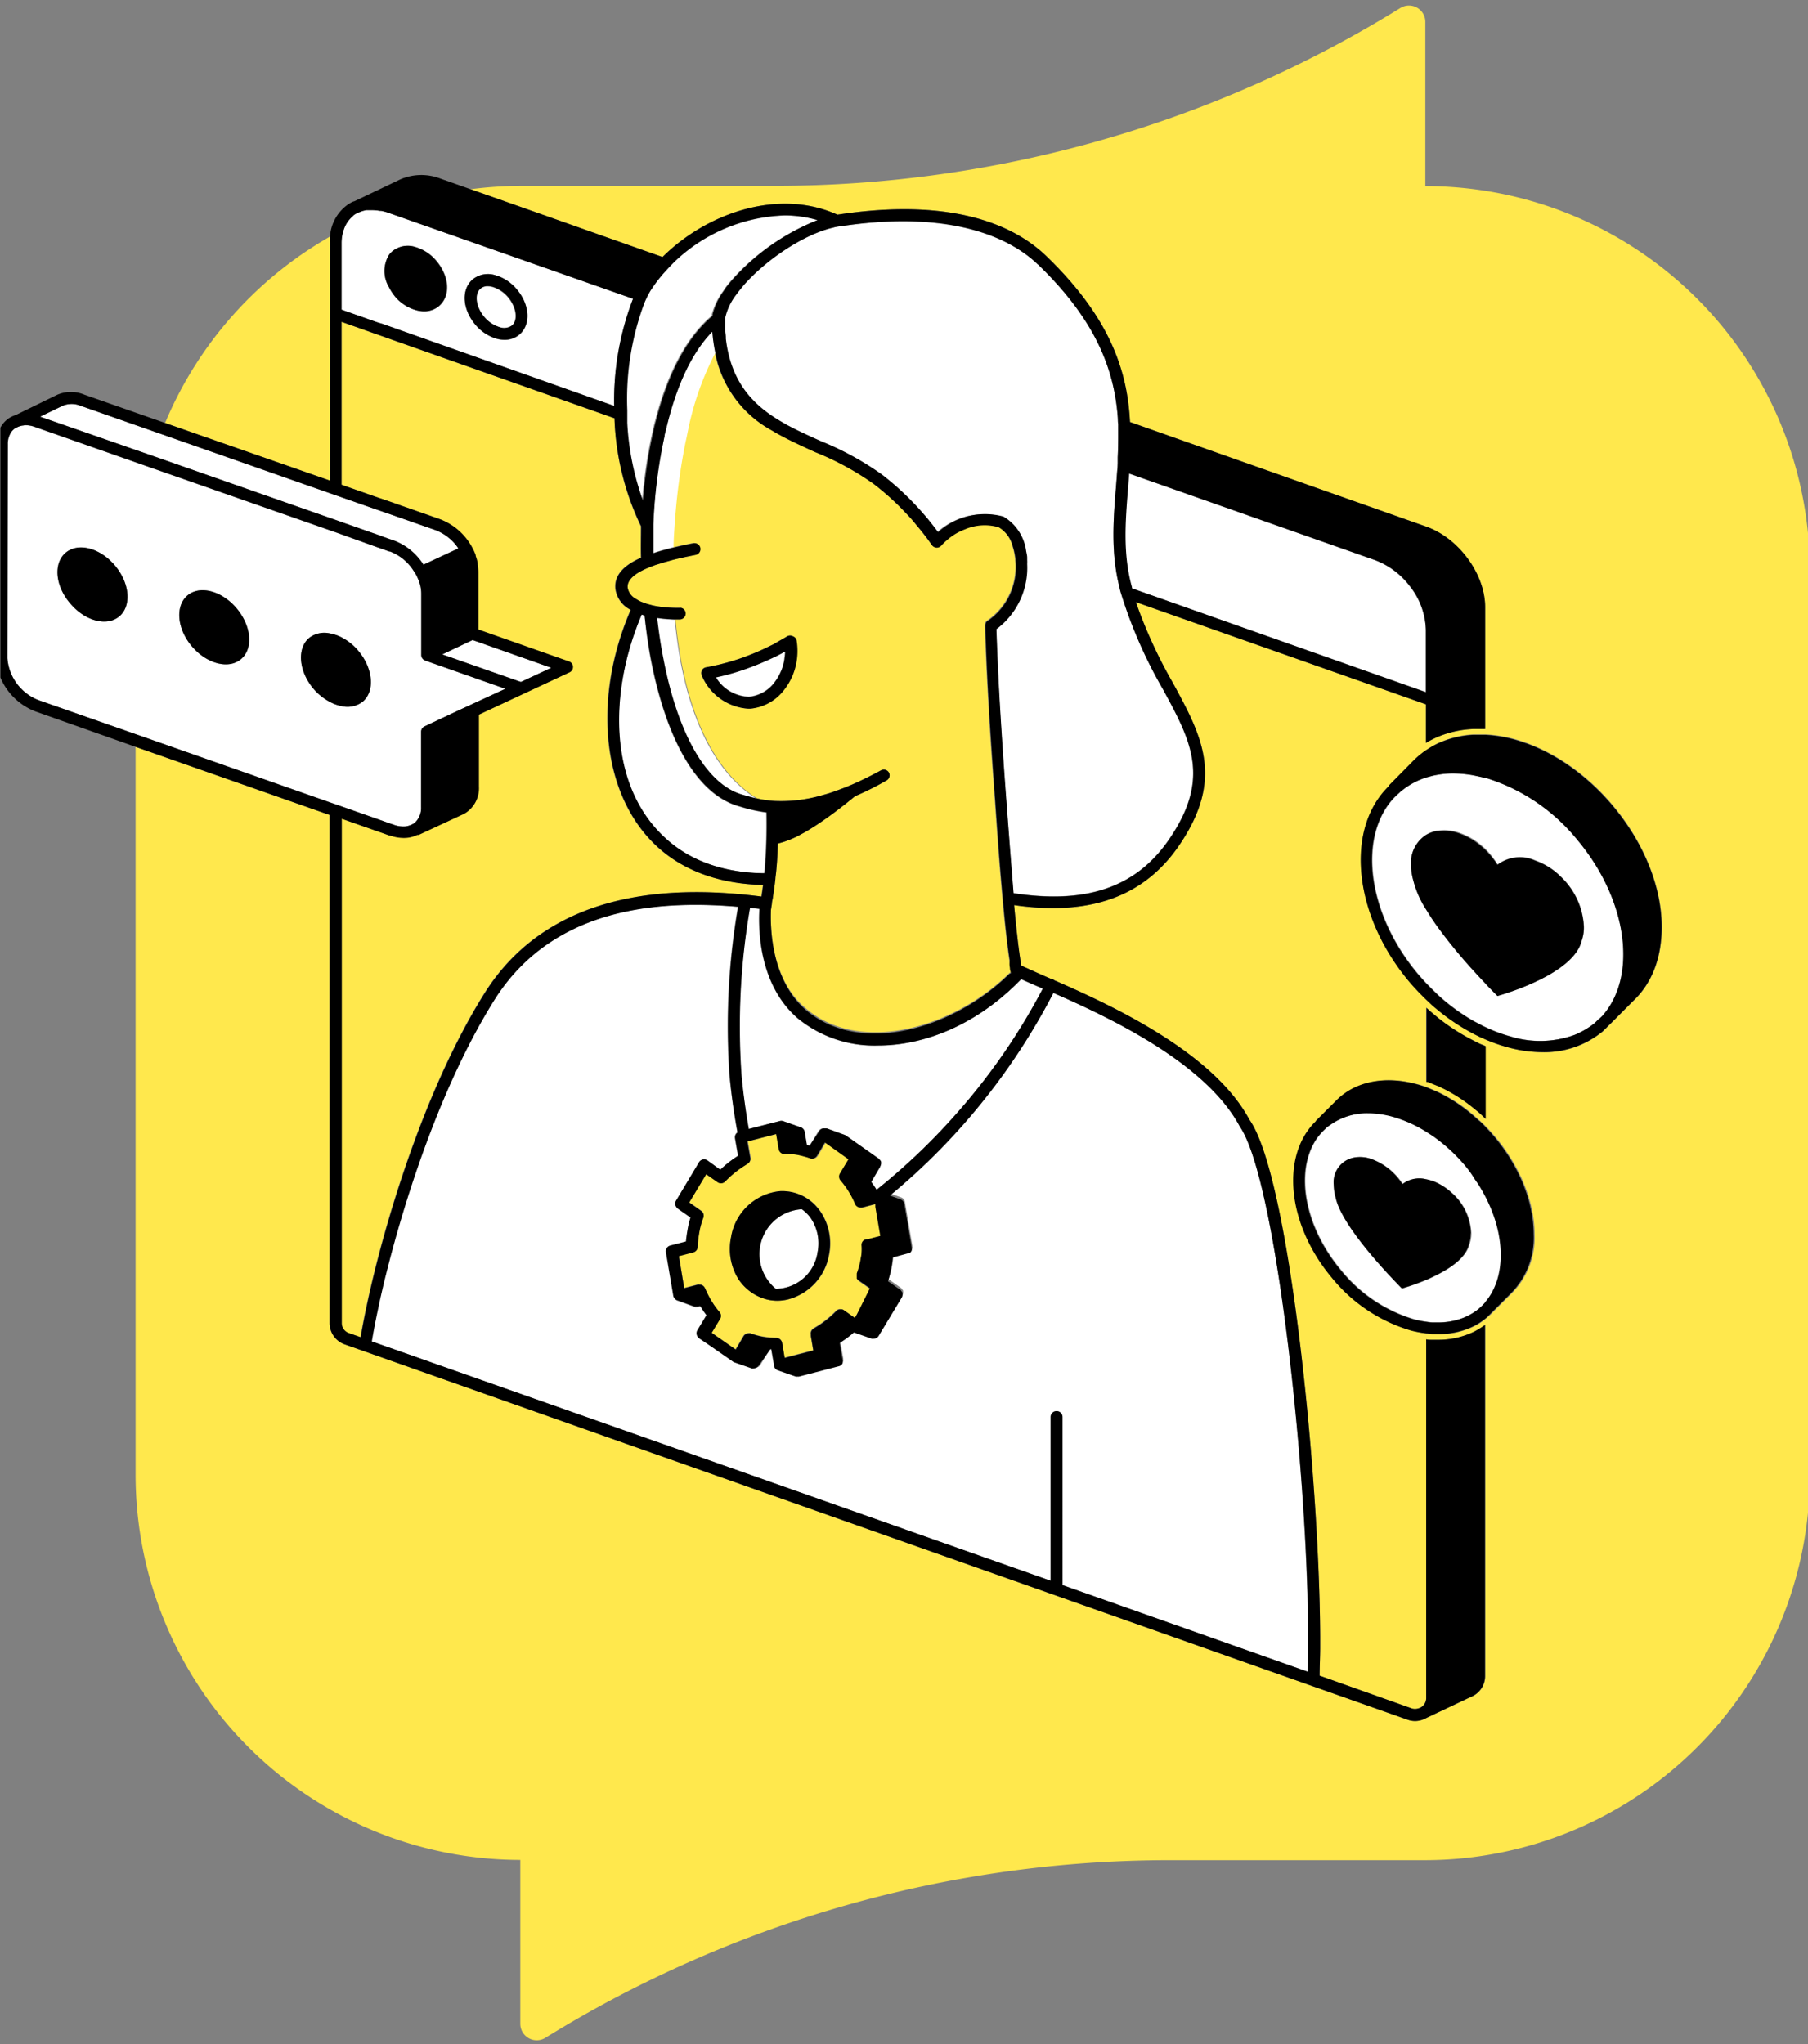 <svg id="Слой_1" data-name="Слой 1" xmlns="http://www.w3.org/2000/svg" viewBox="0 0 230 260"><rect x="0" y="0" width="230" height="260" fill="#808080" stroke="none"/><defs><style>.cls-1{fill:#ffe84d;}.cls-2{fill:#fff;}</style></defs><path class="cls-1" d="M41.93,61.13,21,53.8A49.11,49.11,0,0,1,42,30.08a7.4,7.4,0,0,0,0,.83V61.13ZM230,67.8V192.42a49,49,0,0,1-48.71,44.19h-32.4a151.2,151.2,0,0,0-79.55,22.62,2.09,2.09,0,0,1-3.15-1.8V236.58a49,49,0,0,1-48.94-49V95l24.68,8.66v64.64A2.87,2.87,0,0,0,43.84,171l135.27,47.76a3,3,0,0,0,.94.15,2.89,2.89,0,0,0,1.5-.43l5.92-2.8a2.83,2.83,0,0,0,1.48-2.52V168.53c-.24.17-.49.34-.75.49s-.49.28-.75.4a10.47,10.47,0,0,1-4.52,1h0c-.24,0-.5,0-.75,0s-.5,0-.75-.06V216a1.35,1.35,0,0,1-.36.92,1.12,1.12,0,0,1-.2.18,1.31,1.31,0,0,1-.47.21,1.33,1.33,0,0,1-.79,0l-.48-.17-11.26-4c0-1,.06-2.19.07-3.42v-1.59c-.09-20.06-3.89-58.54-9-65.71-4.61-8.6-17.59-14.58-24.82-17.73,0,0-.06-.06-.1-.08a.92.92,0,0,0-.27-.08l-.88-.38c-1.22-.53-2.2-1-2.94-1.31-.3-1.63-.61-4.36-.92-7.71a34.52,34.52,0,0,0,4.93.38c7.24,0,12.58-2.72,16.23-8.23,5.57-8.37,2.7-13.66-.93-20.36a61.07,61.07,0,0,1-4.74-10.33l36.9,13v4.91q.38-.23.75-.42c.25-.13.5-.24.75-.35a13.11,13.11,0,0,1,4.53-1l.75,0h.09c.22,0,.44,0,.66,0V77.23c0-4.21-3.36-8.82-7.56-10.27L143.75,53.68c-.32-6.42-2.48-13.25-10.68-21.14-3.81-3.66-11.5-7.53-26.54-5.23-7.5-3.4-16.64-.2-22.25,5.38L59.86,24.07a51,51,0,0,1,6.33-.43H98.62A151.28,151.28,0,0,0,178.17,1a2.08,2.08,0,0,1,3.15,1.79V23.67A48.93,48.93,0,0,1,230,67.8ZM181.42,95.44a11.35,11.35,0,0,0-1.52,1.25l-3.2,3.24,0,.07c-5.58,5.43-4.54,16.34,2.56,24.84.7.83,1.45,1.6,2.21,2.34l.75.71c.25.22.5.42.75.63a26.2,26.2,0,0,0,4.53,3l.75.38.75.33a20.85,20.85,0,0,0,2.86,1,16.87,16.87,0,0,0,4.39.61,11.66,11.66,0,0,0,7.63-2.62c.17-.15.32-.32.49-.47h0l.16-.17c.16-.16.32-.3.47-.46l2.82-2.83c2.35-2.22,3.59-5.45,3.59-9.37,0-9.5-7.73-20-17.23-23.43a17.57,17.57,0,0,0-5.2-1.08h-.75l-.75,0a12.47,12.47,0,0,0-4.53,1.11q-.37.18-.75.39C181.92,95.12,181.67,95.28,181.42,95.44Zm0,42.14.16,0c.2.07.39.16.59.24l.75.3a20.25,20.25,0,0,1,4.53,2.83c.25.2.5.4.75.62s.5.47.75.71v-9.25l-.75-.31-.75-.38a26.5,26.5,0,0,1-4.53-2.9l-.75-.63q-.37-.31-.75-.66ZM189,167.74l.15-.12a8.44,8.44,0,0,0,1-.94l2.13-2.13a10,10,0,0,0,2.94-7.54c0-4.8-2.46-9.91-6.17-13.71-.24-.25-.5-.49-.75-.72l-.75-.67a20.69,20.69,0,0,0-4.53-3l-.75-.32-.75-.31h0c-4.49-1.59-8.77-1-11.45,1.74l-2.56,2.56s0,.08-.08.12c-4.39,4.38-3.54,13.05,2.09,19.79a20.38,20.38,0,0,0,10.05,6.74,14.36,14.36,0,0,0,2,.38c.25,0,.5.06.75.08l.75,0h0a9.87,9.87,0,0,0,4.5-1,6.93,6.93,0,0,0,.75-.43A7.81,7.81,0,0,0,189,167.74ZM44.33,169.56l1.51.53c.47-2.74,1.19-6.1,2.14-9.8.24-.91.49-1.85.75-2.8s.49-1.74.75-2.62c2.8-9.47,6.89-20.17,12.08-28.46,8.54-13.66,24.7-13.73,35.27-12.37.08-.53.15-1,.21-1.48-3.82-.07-8.91-1-13-4.45-7.5-6.4-8.82-19-3.84-30.54a3.49,3.49,0,0,1-1.95-2.73c-.14-1.76,1.19-3,3.26-3.9,0-1.34,0-2.67,0-4A34.2,34.2,0,0,1,78.17,53.2L49.48,43.08l-.75-.27L48,42.55l-4.55-1.61V61.66L48,63.26l.75.26.75.26L55.86,66A7.73,7.73,0,0,1,60,69.71h0a6,6,0,0,1,.42.94l0,.09a5.81,5.81,0,0,1,.25.88c0,.06,0,.12,0,.18a6.61,6.61,0,0,1,.09,1v7.29l11.49,4.06a.75.75,0,0,1,.07,1.39L60.89,90.9V100a3.76,3.76,0,0,1-2,3.53l-.13.05-5.53,2.57a.53.53,0,0,1-.18,0,3.85,3.85,0,0,1-1.73.39,5.2,5.2,0,0,1-1.74-.31l-.09,0-.75-.27-.75-.26-4.55-1.6v64.12A1.34,1.34,0,0,0,44.33,169.56ZM89,69.67a.75.75,0,0,0-.88-.59c-.87.17-1.72.35-2.54.55,0-.93.07-1.85.13-2.77l.06-.91.09-1a78.59,78.59,0,0,1,1.23-8.63c.05-.24.11-.49.16-.74l.15-.74a37.45,37.45,0,0,1,3.53-10,14.26,14.26,0,0,0,7.16,9.83l.68.4.7.38c1.36.72,2.77,1.36,4.17,2a36,36,0,0,1,7.45,4.05,34.32,34.32,0,0,1,3.23,2.82c.41.41.8.82,1.17,1.21s.7.78,1,1.16a32,32,0,0,1,2,2.58.73.73,0,0,0,.57.32.75.75,0,0,0,.61-.25,8.39,8.39,0,0,1,1.23-1.11,7.56,7.56,0,0,1,.79-.51,8.38,8.38,0,0,1,1-.46,6.38,6.38,0,0,1,4.29-.26,3.9,3.9,0,0,1,1.79,2.41,8.25,8.25,0,0,1,.36,1.72.69.69,0,0,0,0,.13,8.28,8.28,0,0,1-3.6,7.69l0,0a.66.66,0,0,0-.18.19.59.59,0,0,0,0,.08.6.6,0,0,0-.07.3s0,0,0,0,0,.12,0,.18c.12,3.86.32,7.85.56,11.86.21,3.46.46,6.91.71,10.32.55,8.14,1.21,16.18,1.84,20.26,0,.31.1.58.14.84s.07.4.11.57-.14.12-.2.19c-7.16,7.05-19.09,10.5-26,4.45C98,124.45,98,117.7,98.07,115.81v-.06q.06-.39.12-.75c0-.27.08-.52.12-.76.09-.61.17-1.17.24-1.69l.09-.75c0-.25.06-.51.08-.75.13-1.27.2-2.41.23-3.75a12,12,0,0,0,3.08-1.25c.37-.19.77-.43,1.2-.7s.81-.51,1.25-.82c1.2-.81,2.62-1.88,4.3-3.26,1.24-.53,2.56-1.17,4-2a.74.74,0,0,0,.3-1v0a.75.75,0,0,0-1-.29c-1.19.65-2.31,1.2-3.36,1.67-.76.34-1.48.62-2.17.87-.34.12-.69.25-1,.35s-.67.2-1,.29a18.56,18.56,0,0,1-6,.72h0a14.17,14.17,0,0,1-2.21-.31c-6.43-4-9.5-13-10.41-22.78h.51a.76.76,0,0,0,.75-.75.74.74,0,0,0-.58-.72,1,1,0,0,0-.17,0c-.23,0-.42,0-.64,0a16.16,16.16,0,0,1-2.4-.23,7.29,7.29,0,0,1-.77-.18l-.37-.1-.41-.15-.33-.12a5.24,5.24,0,0,1-.63-.35,2,2,0,0,1-1.08-1.45c-.07-.84.66-1.55,1.79-2.14.24-.12.49-.24.75-.35s.49-.2.75-.29l.17-.07,1.2-.37,1.16-.32c.85-.21,1.72-.4,2.54-.56l.33-.07A.75.75,0,0,0,89,69.67ZM99.66,87.75a7.27,7.27,0,0,0,.59-.86c.14-.23.27-.48.39-.73a8.19,8.19,0,0,0,.63-4.67.7.7,0,0,0-.42-.56.75.75,0,0,0-.71,0c-.54.33-1.12.64-1.72,1l-.68.33-.69.33a32.76,32.76,0,0,1-3,1.2,30.3,30.3,0,0,1-4.24,1.09.75.75,0,0,0-.54.39.79.79,0,0,0,0,.67,6.9,6.9,0,0,0,5.89,4.2h.27A6.08,6.08,0,0,0,99.66,87.75Zm9.39,74.55v.06a.28.28,0,0,0,0,.09h0a.38.38,0,0,0,0,.1l0,.07,0,.08h0l0,.07.07.07.08.08,0,0h0l1.52,1.07h0L109,167.2l-.26.43h0l-1.42-1a.71.71,0,0,0-.18-.08.61.61,0,0,0-.18-.05h-.18a.74.74,0,0,0-.44.22,12.85,12.85,0,0,1-1.35,1.2l-.08.06a12.36,12.36,0,0,1-1.3.88.57.57,0,0,1-.13.08.75.75,0,0,0-.36.78l0,.18.31,1.84v0h0l-3.64.94h0l-.33-1.92a.75.75,0,0,0-.74-.62,10.91,10.91,0,0,1-1.65-.14,9.09,9.09,0,0,1-1.62-.44.75.75,0,0,0-.26,0h0a.76.76,0,0,0-.63.36l-1,1.7,0,0-3.06-2.13,1.07-1.77a.75.75,0,0,0-.08-.89,9.86,9.86,0,0,1-.76-1c-.14-.22-.28-.44-.41-.67s-.25-.46-.37-.7l-.3-.64a.74.74,0,0,0-.56-.45H89a.76.76,0,0,0-.26,0l-1.7.44h0l-.68-4.07,1.83-.48a.75.75,0,0,0,.56-.69,15.36,15.36,0,0,1,.22-1.91,9.77,9.77,0,0,1,.5-1.8.75.75,0,0,0-.27-.88l-1.52-1.07,2.16-3.59,1.43,1a.75.75,0,0,0,1-.1,13.28,13.28,0,0,1,2.47-2l.39-.25a.72.72,0,0,0,.37-.78l-.35-2,.44-.12,3.22-.83.33,1.93a.74.74,0,0,0,.54.59.65.65,0,0,0,.2,0,10.82,10.82,0,0,1,1.64.13c.49.1.89.21,1.27.32l.36.12a.75.75,0,0,0,.9-.32l1-1.69,3,2.14-1.09,1.81a.77.77,0,0,0,.08.88,11,11,0,0,1,1.85,3,.76.76,0,0,0,.68.45h.2l1.16-.31.54-.14,0,.1,0,.25.14.84.49,2.87v0l-1.65.43-.1,0-.08,0a.52.52,0,0,0-.13.06l-.05,0h0a.76.76,0,0,0-.38.68,6,6,0,0,1,0,1c0,.28-.08.54-.12.78,0,0,0,0,0,.06a9.92,9.92,0,0,1-.48,1.74s0,.07,0,.11A.36.36,0,0,0,109.05,162.3Zm-12.13,2.77a4.89,4.89,0,0,0,1,.29h0a5.52,5.52,0,0,0,1,.09,5.83,5.83,0,0,0,1.33-.16,7.13,7.13,0,0,0,5.24-5.7,7.25,7.25,0,0,0-1.09-5.48c-.08-.13-.18-.24-.27-.36a5.82,5.82,0,0,0-4.85-2.24A7,7,0,0,0,93,157.37,7.27,7.27,0,0,0,94,162.8a6.31,6.31,0,0,0,1.89,1.79l.12.07A5.75,5.75,0,0,0,96.92,165.07Z"/><path class="cls-2" d="M143.94,74.7c-1.17-4.23-.84-8.33-.49-12.68.05-.59.1-1.19.14-1.79l31.25,11h0a9.94,9.94,0,0,1,4.44,3.29,9.4,9.4,0,0,1,2.11,5.59v7.91L144,74.84S144,74.75,143.94,74.7ZM48,41l-4.55-1.61V30.91a5.15,5.15,0,0,1,.32-1.8,3.77,3.77,0,0,1,1.1-1.59c.07-.06.12-.13.19-.18a4.85,4.85,0,0,1,.49-.29h0L45.7,27l.37-.14.17-.05h0l.35-.08.25,0,.36,0h.23a7.06,7.06,0,0,1,.89.09l.16,0,.32.07a5.53,5.53,0,0,1,.66.2L80.53,38a36,36,0,0,0-2.4,13.63L49.48,41.49l-.75-.27Zm12.48.31a5.55,5.55,0,0,0,2.73,1.81,3.85,3.85,0,0,0,1,.13,2.83,2.83,0,0,0,1.87-.66h0c1.48-1.24,1.35-3.76-.29-5.72A5.55,5.55,0,0,0,63,35a3.09,3.09,0,0,0-2.86.53C58.69,36.79,58.82,39.31,60.46,41.27Zm-11-8.85a3.94,3.94,0,0,0,0,4.09,6.29,6.29,0,0,0,.75,1.15A5.38,5.38,0,0,0,53,39.46a3.74,3.74,0,0,0,1,.14,2.86,2.86,0,0,0,1.87-.66h0c1.49-1.25,1.36-3.76-.29-5.72a5.47,5.47,0,0,0-2.73-1.81,3.09,3.09,0,0,0-2.85.52A3,3,0,0,0,49.48,32.42Zm14.09,9.21a1.73,1.73,0,0,0,1.52-.23c.81-.68.59-2.33-.48-3.61a4.13,4.13,0,0,0-2-1.32,2.49,2.49,0,0,0-.6-.08,1.34,1.34,0,0,0-.91.31c-.82.68-.6,2.33.47,3.61A4.13,4.13,0,0,0,63.57,41.63ZM41.93,65.89l.75.26.75.27L48,68l.75.26.75.27.59.2a7.62,7.62,0,0,1,3.78,3.08l4.44-2.07a6.12,6.12,0,0,0-2.92-2.33l-5.89-2.06-.75-.26L48,64.85l-4.55-1.6L42.68,63l-.75-.26L20.45,55.19,10.24,51.61A3,3,0,0,0,8,51.6L5.1,53l14.37,5ZM66.26,86.74l3.87-1.8-10-3.53-3.86,1.83ZM48,104.16l-4.55-1.6-.75-.26-.75-.26L17.25,93.38,4.94,89.07a6.22,6.22,0,0,1-4-5.35V56.52a2.65,2.65,0,0,1,.51-1.66,2.13,2.13,0,0,1,.41-.38,1.15,1.15,0,0,1,.25-.12,2.17,2.17,0,0,1,.72-.23c.12,0,.23-.05.36-.05a3.68,3.68,0,0,1,1.25.24l14.61,5.13,22.87,8,.75.26.75.27L48,69.61l.75.26.75.27.1,0a6.14,6.14,0,0,1,2.94,2.35c.14.21.28.42.4.63a7,7,0,0,1,.31.69,4.54,4.54,0,0,1,.34,1.68v7.82a.74.74,0,0,0,.3.6l.2.11h0l10.2,3.59-6.05,2.79-4.24,2a.75.75,0,0,0-.43.68v9.62a2.55,2.55,0,0,1-.61,1.75,1.7,1.7,0,0,1-.31.29,2.8,2.8,0,0,1-.3.15h0a2.44,2.44,0,0,1-.81.23,3.58,3.58,0,0,1-1.47-.22l-.59-.2-.75-.27ZM39.87,87.6a7.08,7.08,0,0,0,2.06,1.66,5,5,0,0,0,.75.34,5.26,5.26,0,0,0,.75.21,3.18,3.18,0,0,0,2.71-.56c1.58-1.33,1.33-4.22-.55-6.46a7,7,0,0,0-2.16-1.73,4.76,4.76,0,0,0-.75-.31,4.13,4.13,0,0,0-.75-.19,3.16,3.16,0,0,0-2.6.58C37.75,82.47,38,85.36,39.87,87.6ZM24.39,82.19c1.88,2.24,4.69,3,6.27,1.65s1.33-4.22-.55-6.45-4.68-3-6.26-1.65S22.51,80,24.39,82.19ZM8.92,76.74c1.88,2.24,4.68,3,6.26,1.66s1.33-4.22-.55-6.46S10,69,8.37,70.29,7,74.51,8.92,76.74Zm148.77,66.5c-4.33-8.06-16.53-13.81-23.68-16.94a82.31,82.31,0,0,1-20.72,25.53l1.34.47a.76.76,0,0,1,.49.58l.94,5.56s0,0,0,.05,0,.07,0,.1a.54.54,0,0,1,0,.22v0a.87.87,0,0,1-.19.28l0,0,0,0-.13.07-.09,0,0,0-2,.54c0,.45-.11.94-.21,1.51s-.24,1-.39,1.51l1.65,1.16,0,.05.07.08a.45.45,0,0,1,.11.17l0,.06v0a.86.86,0,0,1,0,.28v0a.7.7,0,0,1-.08.27l0,0v0l-2.94,4.88a.76.76,0,0,1-.65.36.67.67,0,0,1-.24,0l-2.26-.79a14,14,0,0,1-1.82,1.34l.39,2.23s0,0,0,0a.43.43,0,0,1,0,.12.73.73,0,0,1,0,.2v0a.69.69,0,0,1-.2.28s0,0,0,0l0,0-.11.06-.12.05h0l-5.12,1.33a.58.58,0,0,1-.19,0,.67.67,0,0,1-.24,0l-2.27-.79a.76.76,0,0,1-.5-.74v0l-.34-1.94-.11,0-1.34,2.23a.76.76,0,0,1-.65.36.67.67,0,0,1-.24,0l-2.27-.79a1.1,1.1,0,0,1-.14-.09h0l0,0-.11-.08L89,170.3a.76.76,0,0,1-.21-1l1.16-1.92a12.29,12.29,0,0,1-.81-1.18l-.29.07a.58.58,0,0,1-.19,0,.73.73,0,0,1-.25,0l-2.27-.82-.1-.06,0,0s0,0,0,0a.74.74,0,0,1-.31-.46s0,0,0,0l-.94-5.55a.75.75,0,0,1,.55-.85l2-.52c0-.47.11-1,.21-1.53a10.68,10.68,0,0,1,.37-1.53l-1.63-1.14a.76.76,0,0,1-.21-1l2.94-4.88a.76.76,0,0,1,.49-.35.77.77,0,0,1,.59.12l1.57,1.11A13.81,13.81,0,0,1,93.86,147l-.39-2.23a.74.74,0,0,1,.32-.74c-.42-2.34-.75-4.71-1-7.08a89.59,89.59,0,0,1,1.07-21.62c-11.38-1-24,.62-31.06,11.92-6.1,9.75-10.65,22.87-13.35,33.29-.26,1-.52,2-.75,3s-.43,1.85-.61,2.73c-.34,1.57-.62,3-.84,4.34,19.54,6.91,39.57,14,59.6,21l22.17,7.82,4.6,1.62V180.24a.75.75,0,0,1,1.5,0V201.6l2.56.9h0l28.65,10.12c0-1.06.05-2.21.05-3.4,0-.27,0-.53,0-.8s0-.53,0-.8C166.31,186.85,162.29,149.74,157.69,143.24ZM112,148.39v0l-1.17,2a9.7,9.7,0,0,1,.68,1,80.63,80.63,0,0,0,21.12-25.63l-.33-.14c-1-.41-1.76-.76-2.42-1.06-5.69,5.89-12.4,8.44-18.21,8.44a15.39,15.39,0,0,1-10.25-3.49c-4.79-4.2-5-11-4.84-13.8v-.09l-1.2-.14a88.17,88.17,0,0,0-1.08,21.35c.21,2.27.53,4.54.92,6.79l3.91-1a.67.67,0,0,1,.48,0l2.25.79a.76.76,0,0,1,.49.58l.28,1.66.35.09,1.13-1.87a.78.78,0,0,1,.49-.34h.32l.15,0,2.26.82a1,1,0,0,1,.18.09l4.26,3s0,0,0,.05l.08.08a.82.82,0,0,1,.11.17l0,.06v0a.57.57,0,0,1,0,.26s0,0,0,0a.92.92,0,0,1-.08.27Zm-10,5.42a5.72,5.72,0,0,0-3.3,10.13,5.42,5.42,0,0,0,5.3-4.63,5.74,5.74,0,0,0-.85-4.35A4.65,4.65,0,0,0,102,153.81ZM82,78.29l-.37-.11C77.3,88.27,77.34,100.41,85,107c3.79,3.26,8.61,4,12.2,4.1a69.87,69.87,0,0,0,.26-7.74,19.8,19.8,0,0,1-3.2-.7l-.34-.1c-5.11-1.46-9-8-11.1-18.35C82.47,82.29,82.18,80.31,82,78.29ZM79.69,52.94c0,.27,0,.54,0,.81a34.11,34.11,0,0,0,2,9.89,62.25,62.25,0,0,1,1.3-8.71c.06-.25.11-.5.17-.74s.12-.49.19-.73c1.31-5.11,3.34-9.46,6.12-12.31.19-.2.39-.4.59-.58h0c.16-.15.33-.29.49-.42a1.62,1.62,0,0,0,0-.19h0A8.73,8.73,0,0,1,92,37c.14-.22.28-.43.44-.64s.34-.41.51-.62A28.68,28.68,0,0,1,104,28a15,15,0,0,0-4.15-.58,21.24,21.24,0,0,0-14,5.85l-.61.58-.56.6a18,18,0,0,0-1.78,2.26c-.09.13-.19.28-.28.44h0c-.12.21-.24.43-.36.67h0c-.1.22-.21.45-.31.68a34.86,34.86,0,0,0-2.28,13.67C79.67,52.41,79.68,52.67,79.69,52.94Zm3.82,25.68c.21,1.81.47,3.57.81,5.27,1.91,9.65,5.57,15.92,10,17.2l.35.1c.44.13,1,.28,1.58.41-6.43-4-9.5-13-10.41-22.78A18.89,18.89,0,0,1,83.51,78.62ZM84.86,54l-.18.73c-.06.25-.11.49-.16.74A64.9,64.9,0,0,0,83.1,66.65l0,.84,0,.84c0,.67,0,1.35,0,2,.8-.27,1.68-.51,2.59-.73,0-.93.07-1.85.13-2.77l.06-.91.09-1a78.59,78.59,0,0,1,1.23-8.63c.05-.24.11-.49.16-.74l.15-.74a37.45,37.45,0,0,1,3.53-10,21.43,21.43,0,0,1-.36-2.71C88,44.85,86.12,49,84.86,54ZM98.49,86.81a6.21,6.21,0,0,0,.76-1.26,5.15,5.15,0,0,0,.32-.82,6.48,6.48,0,0,0,.22-1,5.5,5.5,0,0,0,.08-.91l-.54.29-.68.35-.69.32c-1.12.51-2.28,1-3.48,1.39a30.28,30.28,0,0,1-3.42.94,5.06,5.06,0,0,0,4.23,2.48A4.59,4.59,0,0,0,98.49,86.81Zm-4-50.53L94,36.9c-.17.21-.32.42-.47.62a7.5,7.5,0,0,0-1.4,2.94h0a.89.89,0,0,1,0,.14h0c0,.23,0,.43,0,.65h0q0,.42,0,.81c0,.3,0,.59.08.88,0,.06,0,.12,0,.18.66,5.59,3.5,8.48,7.11,10.57l.69.4.71.37c1.16.59,2.36,1.13,3.58,1.68A37.83,37.83,0,0,1,112,60.37a36.14,36.14,0,0,1,5.38,5.1c.34.38.65.76.93,1.12s.59.75.84,1.09l0,.06,0,0c.22-.2.45-.38.68-.56a8.91,8.91,0,0,1,7.64-1.46,6,6,0,0,1,2.88,4.38c.05.27.09.55.13.84l0,.28a4.73,4.73,0,0,1,0,.53A9.71,9.71,0,0,1,126.73,80h0c.12,3.56.3,7.23.52,10.92s.49,7.52.77,11.21c.24,3.23.49,6.41.73,9.46l.16,2c9.47,1.45,15.85-.82,20-7.15,5.08-7.62,2.53-12.31-1-18.81A59,59,0,0,1,142.77,76c-.09-.3-.19-.58-.27-.89h0c-.07-.29-.13-.57-.2-.86-1-4.19-.66-8.33-.33-12.34.06-.72.11-1.45.17-2.19,0-.26,0-.52.05-.78h0c0-.25,0-.51,0-.77h0c.06-1.13.09-2.27.06-3.41l0-.81c0-.27,0-.54-.05-.81-.44-5.94-2.65-12.27-10.17-19.51-2.88-2.77-9.91-7-24.73-4.9l-.74.1h0a6.44,6.44,0,0,0-.71.15C102,29.86,97.29,33.07,94.46,36.28Zm109.43,92.86-.49.48h0c-.17.17-.34.35-.52.51a9.8,9.8,0,0,1-1.6,1.05c-.31.16-.61.31-.93.44a12.79,12.79,0,0,1-8.14.22,19.38,19.38,0,0,1-3.25-1.21c-.25-.11-.5-.25-.75-.38l-.75-.39a25.27,25.27,0,0,1-4.53-3.32l-.75-.73-.75-.76c-.36-.39-.71-.78-1.06-1.19-6.27-7.5-7.58-16.93-3.37-22a9,9,0,0,1,1-1l.23-.22.37-.28a9.65,9.65,0,0,1,2.87-1.48l.75-.2q.38-.09.75-.15a11.09,11.09,0,0,1,1.93-.16,14.75,14.75,0,0,1,2.6.25l.75.16.65.15.1,0a24.13,24.13,0,0,1,11.73,7.94C207,114.48,208.31,124.08,203.89,129.14ZM179.52,110a7.85,7.85,0,0,0,.3,2,12.38,12.38,0,0,0,1.6,3.64c.24.39.49.79.75,1.19s.49.72.75,1.08a65.89,65.89,0,0,0,4.53,5.53l.75.82.75.8.44.47c.68.71,1.13,1.15,1.13,1.15l.51-.15c2-.61,9.25-3.05,10.19-6.85a5.13,5.13,0,0,0,.29-1.79,9.34,9.34,0,0,0-3.2-6.62,8.63,8.63,0,0,0-3-1.85,4.76,4.76,0,0,0-4.79.53A11.23,11.23,0,0,0,189,108c-.24-.23-.49-.44-.75-.65s-.49-.37-.75-.54a8.34,8.34,0,0,0-1.72-.85,5.77,5.77,0,0,0-2.81-.32l-.19,0a4.58,4.58,0,0,0-.56.16,3.91,3.91,0,0,0-.75.34A4.22,4.22,0,0,0,179.52,110ZM189,152.09c2.64,5,2.72,10.41,0,13.55l0,0a7.49,7.49,0,0,1-.75.74l-.06.06a6.72,6.72,0,0,1-.69.5,7.22,7.22,0,0,1-.77.43,5.92,5.92,0,0,1-.73.31,8.76,8.76,0,0,1-3,.51c-.25,0-.49,0-.75,0a6.66,6.66,0,0,1-.75-.09,11.72,11.72,0,0,1-1.59-.31,18.86,18.86,0,0,1-9.29-6.26c-4.65-5.56-5.84-12.49-3.15-16.6a7.75,7.75,0,0,1,1.16-1.34l.25-.25c.13-.1.28-.18.41-.28a8.06,8.06,0,0,1,4.79-1.48,12,12,0,0,1,3.11.43,16.47,16.47,0,0,1,4.31,1.92l.75.48c.26.17.5.36.75.54a21.74,21.74,0,0,1,3.48,3.32c.37.45.72.91,1,1.37s.52.75.75,1.12S188.72,151.65,189,152.09Zm-19.24-1.44a6.21,6.21,0,0,0,.23,1.62c.62,3,4.78,7.72,7,10.12.85.91,1.44,1.5,1.44,1.5l.61-.19c.55-.17,1.43-.47,2.4-.88q.38-.15.75-.33l.75-.37c1.82-.94,3.57-2.22,4-3.79a4.26,4.26,0,0,0,.24-1.44,7.17,7.17,0,0,0-2.5-5.21,7.36,7.36,0,0,0-1.69-1.16c-.23-.11-.46-.22-.69-.31l-.06,0a5.2,5.2,0,0,0-.75-.2,3.5,3.5,0,0,0-3,.63,7.91,7.91,0,0,0-3.8-3.14,4.19,4.19,0,0,0-2.38-.24A3.18,3.18,0,0,0,169.71,150.65Z"/><path d="M187.45,169.42a10.47,10.47,0,0,1-4.52,1h0c-.24,0-.5,0-.75,0s-.5,0-.75-.06V216a1.35,1.35,0,0,1-.36.92,1.12,1.12,0,0,1-.2.18,1.31,1.31,0,0,1-.47.21,1.33,1.33,0,0,1-.79,0l-.48-.17-11.26-4c0-1,.06-2.19.07-3.42v-1.59c-.09-20.06-3.89-58.54-9-65.71-4.61-8.6-17.59-14.58-24.82-17.73,0,0-.06-.06-.1-.08a.92.92,0,0,0-.27-.08l-.88-.38c-1.22-.53-2.2-1-2.94-1.31-.3-1.63-.61-4.36-.92-7.71a34.52,34.52,0,0,0,4.93.38c7.24,0,12.58-2.72,16.23-8.23,5.57-8.37,2.7-13.66-.93-20.36a61.07,61.07,0,0,1-4.74-10.33l36.9,13v4.91q.38-.23.75-.42c.25-.13.5-.24.75-.35a13.11,13.11,0,0,1,4.53-1l.75,0h.09c.22,0,.44,0,.66,0V77.23c0-4.21-3.36-8.82-7.56-10.27L143.75,53.68c-.32-6.42-2.48-13.25-10.68-21.14-3.81-3.66-11.5-7.53-26.54-5.23-7.5-3.4-16.64-.2-22.25,5.38L59.86,24.07l-3.79-1.34a6.74,6.74,0,0,0-5.16.09l-5.85,2.79-.05,0h0l-.23.1a6,6,0,0,0-.6.36,5.43,5.43,0,0,0-2.2,4,7.4,7.4,0,0,0,0,.83V61.13L21,53.8,10.73,50.2a4.42,4.42,0,0,0-3.42,0L2,52.79a3.63,3.63,0,0,0-.95.46,3.54,3.54,0,0,0-1,1.14V86.17a7.9,7.9,0,0,0,4.45,4.32L17.25,95l24.68,8.66v64.64A2.87,2.87,0,0,0,43.84,171l135.27,47.76a2.78,2.78,0,0,0,2.14-.14h0l.26-.13,5.92-2.8a2.83,2.83,0,0,0,1.48-2.52V168.53c-.24.17-.49.34-.75.49S187.71,169.3,187.45,169.42ZM10.24,51.61l10.21,3.58,21.48,7.53.75.26.75.27L48,64.85l.75.26.75.26,5.89,2.06a6.12,6.12,0,0,1,2.92,2.33l-4.44,2.07a7.62,7.62,0,0,0-3.78-3.08l-.59-.2-.75-.27L48,68l-4.55-1.6-.75-.27-.75-.26L19.47,58,5.1,53,8,51.6A3,3,0,0,1,10.24,51.61ZM85.85,33.24a21.24,21.24,0,0,1,14-5.85A15,15,0,0,1,104,28a28.68,28.68,0,0,0-11,7.79c-.17.21-.35.41-.51.62s-.3.42-.44.64A8.73,8.73,0,0,0,90.66,40h0a1.62,1.62,0,0,1,0,.19c-.16.13-.33.27-.49.42h0c-.2.18-.4.38-.59.58-2.78,2.85-4.81,7.2-6.12,12.31-.07.24-.13.49-.19.73s-.11.49-.17.74a62.25,62.25,0,0,0-1.3,8.71,34.11,34.11,0,0,1-2-9.89c0-.27,0-.54,0-.81s0-.53,0-.8A34.86,34.86,0,0,1,82,38.47c.1-.23.21-.46.31-.68h0c.12-.24.24-.46.36-.67h0c.09-.16.19-.31.28-.44a18,18,0,0,1,1.78-2.26l.56-.6Zm46.18.38c7.52,7.24,9.73,13.57,10.17,19.51,0,.27,0,.54.05.81l0,.81c0,1.14,0,2.28-.06,3.41h0c0,.26,0,.52,0,.77h0c0,.26,0,.52-.05.78-.06.74-.11,1.47-.17,2.19-.33,4-.64,8.15.33,12.34.07.29.13.57.2.86h0c.08.31.18.59.27.89a59,59,0,0,0,5.17,11.67c3.53,6.5,6.08,11.19,1,18.81-4.19,6.33-10.57,8.6-20,7.15l-.16-2c-.24-3-.49-6.23-.73-9.46-.28-3.69-.54-7.46-.77-11.21s-.4-7.36-.52-10.92h0a9.71,9.71,0,0,0,3.91-8.29,4.73,4.73,0,0,0,0-.53l0-.28c0-.29-.08-.57-.13-.84a6,6,0,0,0-2.88-4.38A8.91,8.91,0,0,0,120,67.15c-.23.18-.46.36-.68.56l0,0,0-.06c-.25-.34-.54-.71-.84-1.09s-.59-.74-.93-1.12a36.14,36.14,0,0,0-5.38-5.1,37.83,37.83,0,0,0-7.74-4.23c-1.22-.55-2.42-1.09-3.58-1.68l-.71-.37-.69-.4c-3.61-2.09-6.45-5-7.11-10.57,0-.06,0-.12,0-.18,0-.29-.06-.58-.08-.88s0-.53,0-.81h0c0-.22,0-.42,0-.65h0a.89.89,0,0,0,0-.14h0a7.5,7.5,0,0,1,1.4-2.94c.15-.2.3-.41.47-.62l.51-.62c2.83-3.21,7.58-6.42,11.36-7.3a6.44,6.44,0,0,1,.71-.15h0l.74-.1C122.12,26.59,129.15,30.85,132,33.62Zm49.36,46.52v7.91L144,74.84s0-.09,0-.14c-1.17-4.23-.84-8.33-.49-12.68.05-.59.1-1.19.14-1.79l31.25,11h0a9.94,9.94,0,0,1,4.44,3.29A9.4,9.4,0,0,1,181.39,80.14Zm-52.92,43c0,.2.07.4.11.57s-.14.12-.2.19c-7.16,7.05-19.09,10.5-26,4.45C98,124.45,98,117.7,98.07,115.81v-.06q.06-.39.12-.75c0-.27.08-.52.12-.76.09-.61.17-1.17.24-1.69l.09-.75c0-.25.06-.51.08-.75.13-1.27.2-2.41.23-3.75a12,12,0,0,0,3.08-1.25c.37-.19.77-.43,1.2-.7s.81-.51,1.25-.82c1.2-.81,2.62-1.88,4.3-3.26,1.24-.53,2.56-1.17,4-2a.74.74,0,0,0,.3-1v0a.75.75,0,0,0-1-.29c-1.19.65-2.31,1.2-3.36,1.67-.76.34-1.48.62-2.17.87-.34.12-.69.25-1,.35s-.67.2-1,.29a18.56,18.56,0,0,1-6,.72h0a14.17,14.17,0,0,1-2.21-.31c-.61-.13-1.14-.28-1.58-.41l-.35-.1c-4.47-1.28-8.13-7.55-10-17.2-.34-1.7-.6-3.46-.81-5.27a18.89,18.89,0,0,0,2.37.2h.51a.76.76,0,0,0,.75-.75.74.74,0,0,0-.58-.72,1,1,0,0,0-.17,0c-.23,0-.42,0-.64,0a16.16,16.16,0,0,1-2.4-.23,7.29,7.29,0,0,1-.77-.18l-.37-.1-.41-.15-.33-.12a5.24,5.24,0,0,1-.63-.35,2,2,0,0,1-1.08-1.45c-.07-.84.66-1.55,1.79-2.14.24-.12.49-.24.75-.35s.49-.2.75-.29l.17-.07,1.2-.37,1.16-.32c.85-.21,1.72-.4,2.54-.56l.33-.07a.75.75,0,0,0-.29-1.47c-.87.17-1.72.35-2.54.55s-1.79.46-2.59.73c0-.68,0-1.36,0-2l0-.84,0-.84a64.9,64.9,0,0,1,1.42-11.21c0-.25.1-.49.16-.74l.18-.73C86.12,49,88,44.85,90.61,42.2A21.43,21.43,0,0,0,91,44.91a14.26,14.26,0,0,0,7.16,9.83l.68.4.7.38c1.36.72,2.77,1.36,4.17,2a36,36,0,0,1,7.45,4.05,34.32,34.32,0,0,1,3.23,2.82c.41.41.8.82,1.17,1.21s.7.78,1,1.16a32,32,0,0,1,2,2.58.73.73,0,0,0,.57.32.75.75,0,0,0,.61-.25,8.39,8.39,0,0,1,1.23-1.11,7.56,7.56,0,0,1,.79-.51,8.38,8.38,0,0,1,1-.46,6.38,6.38,0,0,1,4.29-.26,3.9,3.9,0,0,1,1.79,2.41,8.25,8.25,0,0,1,.36,1.72.69.69,0,0,0,0,.13,8.28,8.28,0,0,1-3.6,7.69l0,0a.66.66,0,0,0-.18.19.59.59,0,0,0,0,.08.6.6,0,0,0-.07.3s0,0,0,0,0,.12,0,.18c.12,3.86.32,7.85.56,11.86.21,3.46.46,6.91.71,10.32.55,8.14,1.21,16.18,1.84,20.26C128.38,122.59,128.43,122.86,128.47,123.12Zm29.22,20.12c4.6,6.5,8.62,43.61,8.74,64.39,0,.27,0,.54,0,.8s0,.53,0,.8c0,1.19,0,2.34-.05,3.4l-28.65-10.12h0l-2.56-.9V180.24a.75.75,0,0,0-1.5,0v20.83l-4.6-1.62-22.17-7.82c-20-7.07-40.06-14.13-59.6-21,.22-1.31.5-2.77.84-4.34.18-.88.39-1.79.61-2.73s.49-2,.75-3c2.7-10.42,7.25-23.54,13.35-33.29,7.07-11.3,19.68-12.91,31.06-11.92a89.59,89.59,0,0,0-1.07,21.62c.22,2.37.55,4.74,1,7.08a.74.74,0,0,0-.32.74l.39,2.23a13.81,13.81,0,0,0-2.29,1.76L90,147.6a.77.77,0,0,0-.59-.12.76.76,0,0,0-.49.35L86,152.71a.76.76,0,0,0,.21,1l1.63,1.14a10.68,10.68,0,0,0-.37,1.53c-.1.56-.17,1.06-.21,1.53l-2,.52a.75.75,0,0,0-.55.85l.94,5.55s0,0,0,0a.74.74,0,0,0,.31.46s0,0,0,0l0,0,.1.06,2.27.82a.73.73,0,0,0,.25,0,.58.58,0,0,0,.19,0l.29-.07a12.29,12.29,0,0,0,.81,1.18l-1.16,1.92a.76.76,0,0,0,.21,1l4.18,2.9.11.08,0,0h0a1.1,1.1,0,0,0,.14.09l2.27.79a.67.67,0,0,0,.24,0,.76.76,0,0,0,.65-.36L98,171.63l.11,0,.34,1.94v0a.76.76,0,0,0,.5.74l2.27.79a.67.67,0,0,0,.24,0,.58.58,0,0,0,.19,0l5.12-1.33h0l.12-.05.11-.06,0,0s0,0,0,0a.69.69,0,0,0,.2-.28v0a.73.73,0,0,0,0-.2.43.43,0,0,0,0-.12s0,0,0,0l-.39-2.23a14,14,0,0,0,1.82-1.34l2.26.79a.67.67,0,0,0,.24,0,.76.76,0,0,0,.65-.36l2.94-4.88v0l0,0a.7.7,0,0,0,.08-.27v0a.68.68,0,0,0,0-.28v0l0-.06a.45.45,0,0,0-.11-.17l-.07-.08,0-.05-1.65-1.16c.15-.48.28-1,.39-1.51s.17-1.06.21-1.51l2-.54,0,0,.09,0,.13-.07,0,0,0,0a.87.87,0,0,0,.19-.28v0a.54.54,0,0,0,0-.22s0-.07,0-.1,0,0,0-.05l-.94-5.56a.76.76,0,0,0-.49-.58l-1.34-.47A82.31,82.31,0,0,0,134,126.3C141.16,129.43,153.36,135.18,157.69,143.24ZM82,78.29c.22,2,.51,4,.89,5.89,2.05,10.38,6,16.89,11.1,18.35l.34.1a19.8,19.8,0,0,0,3.2.7,69.87,69.87,0,0,1-.26,7.74c-3.59,0-8.41-.84-12.2-4.1-7.69-6.56-7.73-18.7-3.44-28.79ZM95.42,147.2l-.35-2,.44-.12,3.22-.83.33,1.93a.76.76,0,0,0,.5.58h0a.65.65,0,0,0,.2,0,10.82,10.82,0,0,1,1.64.13c.49.1.89.21,1.27.32l.36.12a.75.75,0,0,0,.9-.32l1-1.69,3,2.14-1.09,1.81a.77.77,0,0,0,.08.88,11,11,0,0,1,1.85,3,.76.76,0,0,0,.68.45h.2l1.16-.31.54-.14,0,.1,0,.25.14.84.49,2.87v0l-1.65.43-.1,0-.08,0a.52.52,0,0,0-.13.06l-.05,0h0a.76.76,0,0,0-.38.68,6,6,0,0,1,0,1c0,.28-.08.54-.12.78,0,0,0,0,0,.06a9.92,9.92,0,0,1-.48,1.74s0,.07,0,.11a.36.36,0,0,0,0,.1v.06a.28.28,0,0,0,0,.09h0a.38.38,0,0,0,0,.1l0,.07,0,.08h0l0,.07.07.07.08.08,0,0h0l1.52,1.07h0L109,167.2l-.26.43h0l-1.42-1a.71.71,0,0,0-.18-.08l0,0-.14,0h-.18a.74.74,0,0,0-.44.22,12.52,12.52,0,0,1-2.73,2.14.57.57,0,0,1-.13.08.75.75,0,0,0-.36.78l0,.18.31,1.84v0h0l-3.64.94h0l-.33-1.92a.75.75,0,0,0-.74-.62,10.91,10.91,0,0,1-1.65-.14,9.09,9.09,0,0,1-1.62-.44.75.75,0,0,0-.26,0h0a.76.76,0,0,0-.63.36l-1,1.7,0,0-3.06-2.13,1.07-1.77a.75.75,0,0,0-.08-.89,9.86,9.86,0,0,1-.76-1c-.14-.22-.28-.44-.41-.67s-.25-.46-.37-.7l-.3-.64a.74.74,0,0,0-.56-.45H89a.76.76,0,0,0-.26,0l-1.7.44h0l-.68-4.07,1.83-.48a.75.75,0,0,0,.56-.69,15.36,15.36,0,0,1,.22-1.91,9.77,9.77,0,0,1,.5-1.8.75.75,0,0,0-.27-.88l-1.52-1.07,2.16-3.59,1.43,1a.75.75,0,0,0,1-.1,13.28,13.28,0,0,1,2.47-2l.39-.25A.72.72,0,0,0,95.42,147.2Zm26.24-5.54a80.65,80.65,0,0,1-10.15,9.67,9.7,9.7,0,0,0-.68-1l1.17-2v0h0a.92.92,0,0,0,.08-.27s0,0,0,0a.57.57,0,0,0,0-.26v0l0-.06a1.63,1.63,0,0,0-.11-.17l-.08-.08s0,0,0-.05l-4.26-3a1,1,0,0,0-.18-.09l-2.26-.82-.15,0h-.32a.78.78,0,0,0-.49.34L103,145.72l-.35-.09-.28-1.66a.76.76,0,0,0-.49-.58l-2.25-.79h0a.73.73,0,0,0-.46,0l-3.91,1c-.39-2.25-.71-4.52-.92-6.79a88.17,88.17,0,0,1,1.08-21.35l1.2.14v.09c-.14,2.75,0,9.6,4.84,13.8a15.39,15.39,0,0,0,10.25,3.49c5.81,0,12.52-2.55,18.21-8.44.66.3,1.46.65,2.42,1.06l.33.14A80.32,80.32,0,0,1,121.66,141.66ZM44.85,27.52c.07-.06.12-.13.19-.18a4.85,4.85,0,0,1,.49-.29h0L45.7,27l.37-.14.17-.05h0l.35-.08.25,0,.36,0h.23a7.06,7.06,0,0,1,.89.09l.16,0,.32.07a5.53,5.53,0,0,1,.66.2L80.53,38a36,36,0,0,0-2.4,13.63L49.48,41.49l-.75-.27L48,41l-4.55-1.61V30.91a5.15,5.15,0,0,1,.32-1.8A3.77,3.77,0,0,1,44.85,27.52ZM70.13,84.94l-3.87,1.8-10-3.5,3.86-1.83ZM1,56.52a2.65,2.65,0,0,1,.51-1.66,2.13,2.13,0,0,1,.41-.38,1.15,1.15,0,0,1,.25-.12,2.17,2.17,0,0,1,.72-.23c.12,0,.23-.05.36-.05a3.68,3.68,0,0,1,1.25.24l14.61,5.13,22.87,8,.75.26.75.27L48,69.61l.75.26.75.27.1,0a6.14,6.14,0,0,1,2.94,2.35c.14.21.28.42.4.63a7,7,0,0,1,.31.69,4.54,4.54,0,0,1,.34,1.68v7.82a.74.74,0,0,0,.3.6l.2.11h0l10.2,3.59-6.05,2.79-4.24,2a.75.75,0,0,0-.43.68v9.62a2.55,2.55,0,0,1-.61,1.75,1.7,1.7,0,0,1-.31.29,2.8,2.8,0,0,1-.3.15h0a2.44,2.44,0,0,1-.81.23,3.58,3.58,0,0,1-1.47-.22l-.59-.2-.75-.27-.75-.26-4.55-1.6-.75-.26-.75-.26L17.25,93.38,4.94,89.07a6.22,6.22,0,0,1-4-5.35Zm42.48,47.63,4.55,1.6.75.26.75.27.09,0a5.2,5.2,0,0,0,1.74.31,3.85,3.85,0,0,0,1.73-.39.53.53,0,0,0,.18,0l5.53-2.57.13-.05a3.76,3.76,0,0,0,2-3.53V90.9l11.53-5.38a.75.75,0,0,0-.07-1.39L60.86,80.07V72.78a6.61,6.61,0,0,0-.09-1c0-.06,0-.12,0-.18a5.81,5.81,0,0,0-.25-.88l0-.09a6,6,0,0,0-.42-.94h0A7.73,7.73,0,0,0,55.86,66l-6.38-2.24-.75-.26L48,63.26l-4.55-1.6V40.94L48,42.55l.75.26.75.27L78.17,53.2a34.2,34.2,0,0,0,3.39,13.74c0,1.33-.06,2.66,0,4-2.07.92-3.4,2.14-3.26,3.9a3.49,3.49,0,0,0,1.95,2.73c-5,11.56-3.66,24.14,3.84,30.54,4.08,3.49,9.17,4.38,13,4.45-.06.46-.13,1-.21,1.48-10.57-1.36-26.73-1.29-35.27,12.37-5.19,8.29-9.28,19-12.08,28.46-.26.88-.51,1.76-.75,2.62s-.51,1.89-.75,2.8c-.95,3.7-1.67,7.06-2.14,9.8l-1.51-.53a1.34,1.34,0,0,1-.9-1.29Zm138.74,33.72c-.2-.08-.39-.17-.59-.24l-.16,0V128.2q.38.35.75.66l.75.63a26.5,26.5,0,0,0,4.53,2.9l.75.38.75.31v9.25c-.25-.24-.49-.48-.75-.71s-.5-.42-.75-.62a20.25,20.25,0,0,0-4.53-2.83ZM49.48,36.51a3.94,3.94,0,0,1,0-4.09,3,3,0,0,1,.46-.49,3.09,3.09,0,0,1,2.85-.52,5.47,5.47,0,0,1,2.73,1.81c1.65,2,1.78,4.47.29,5.72h0a2.86,2.86,0,0,1-1.87.66,3.74,3.74,0,0,1-1-.14,5.38,5.38,0,0,1-2.73-1.8A6.29,6.29,0,0,1,49.48,36.51Zm13.71,6.57a3.85,3.85,0,0,0,1,.13,2.83,2.83,0,0,0,1.87-.66h0c1.48-1.24,1.35-3.76-.29-5.72A5.55,5.55,0,0,0,63,35a3.09,3.09,0,0,0-2.86.53c-1.48,1.24-1.35,3.76.29,5.72A5.55,5.55,0,0,0,63.19,43.08Zm-1.14-6.69a2.49,2.49,0,0,1,.6.08,4.13,4.13,0,0,1,2,1.32c1.07,1.28,1.29,2.93.48,3.61a1.73,1.73,0,0,1-1.52.23,4.13,4.13,0,0,1-2-1.32c-1.07-1.28-1.29-2.93-.47-3.61A1.34,1.34,0,0,1,62.05,36.39ZM8.92,76.74C7,74.51,6.79,71.62,8.37,70.29s4.38-.59,6.26,1.65,2.13,5.13.55,6.46S10.8,79,8.92,76.74Zm15.47,5.45c-1.88-2.24-2.12-5.13-.54-6.45s4.38-.59,6.26,1.65,2.13,5.13.55,6.45S26.27,84.43,24.39,82.19ZM39.87,87.6c-1.88-2.24-2.12-5.13-.54-6.46a3.16,3.16,0,0,1,2.6-.58,4.13,4.13,0,0,1,.75.19,4.76,4.76,0,0,1,.75.31,7,7,0,0,1,2.16,1.73c1.88,2.24,2.13,5.13.55,6.46a3.18,3.18,0,0,1-2.71.56,5.26,5.26,0,0,1-.75-.21,5,5,0,0,1-.75-.34A7.08,7.08,0,0,1,39.87,87.6Zm61-6.67a.75.75,0,0,0-.71,0c-.54.33-1.12.64-1.72,1l-.68.33-.69.33a32.76,32.76,0,0,1-3,1.2,30.3,30.3,0,0,1-4.24,1.09.75.75,0,0,0-.54.39.79.79,0,0,0,0,.67,6.9,6.9,0,0,0,5.89,4.2h.27a6.08,6.08,0,0,0,4.29-2.37,7.27,7.27,0,0,0,.59-.86c.14-.23.27-.48.39-.73a8.19,8.19,0,0,0,.63-4.67A.7.7,0,0,0,100.85,80.93Zm-1.06,2.83a6.48,6.48,0,0,1-.22,1,5.15,5.15,0,0,1-.32.82,6.21,6.21,0,0,1-.76,1.26,4.59,4.59,0,0,1-3.2,1.81,5.06,5.06,0,0,1-4.23-2.48,30.28,30.28,0,0,0,3.42-.94c1.2-.41,2.36-.88,3.48-1.39l.69-.32.68-.35.54-.29A5.5,5.5,0,0,1,99.79,83.76ZM94,162.8a6.31,6.31,0,0,0,1.89,1.79l.12.07a5,5,0,0,0,.87.41,4.89,4.89,0,0,0,1,.29h0a5.52,5.52,0,0,0,1,.09,5.83,5.83,0,0,0,1.33-.16,7.13,7.13,0,0,0,5.24-5.7,7.25,7.25,0,0,0-1.09-5.48c-.08-.13-.18-.24-.27-.36a5.82,5.82,0,0,0-4.85-2.24A7,7,0,0,0,93,157.37,7.27,7.27,0,0,0,94,162.8Zm10-3.49a5.42,5.42,0,0,1-5.3,4.63,5.72,5.72,0,0,1,3.3-10.13,4.65,4.65,0,0,1,1.15,1.15A5.74,5.74,0,0,1,104,159.31Zm90.12-64.76a17.57,17.57,0,0,0-5.2-1.08h-.75l-.75,0a12.47,12.47,0,0,0-4.53,1.11q-.37.18-.75.39c-.25.14-.5.3-.75.46a11.35,11.35,0,0,0-1.52,1.25l-3.2,3.24,0,.07c-5.58,5.43-4.54,16.34,2.56,24.84.7.83,1.45,1.6,2.21,2.34l.75.71c.25.22.5.42.75.63a26.2,26.2,0,0,0,4.53,3l.75.38.75.33a20.85,20.85,0,0,0,2.86,1,16.87,16.87,0,0,0,4.39.61,11.66,11.66,0,0,0,7.63-2.62c.17-.15.32-.32.49-.47h0l.16-.17.47-.46,2.82-2.83c2.35-2.22,3.59-5.45,3.59-9.37C211.38,108.48,203.65,98,194.15,94.55Zm9.24,35.08c-.17.17-.34.35-.52.51a9.8,9.8,0,0,1-1.6,1.05c-.31.16-.61.31-.93.44a12.79,12.79,0,0,1-8.14.22,19.38,19.38,0,0,1-3.25-1.21c-.25-.11-.5-.25-.75-.38l-.75-.39a25.27,25.27,0,0,1-4.53-3.32l-.75-.73-.75-.76c-.36-.39-.71-.78-1.06-1.19-6.27-7.5-7.58-16.93-3.37-22a9,9,0,0,1,1-1l.23-.22.37-.28a9.65,9.65,0,0,1,2.87-1.48l.75-.2q.38-.09.75-.15a11.09,11.09,0,0,1,1.93-.16,14.75,14.75,0,0,1,2.6.25l.75.16.65.15.1,0a24.13,24.13,0,0,1,11.73,7.94c6.36,7.61,7.63,17.21,3.21,22.27-.15.17-.33.32-.49.48Zm-5.08-18.35a9.34,9.34,0,0,1,3.2,6.62,5.13,5.13,0,0,1-.29,1.79c-.94,3.8-8.2,6.24-10.19,6.85l-.51.15s-.45-.44-1.13-1.15l-.44-.47-.75-.8-.75-.82a65.89,65.89,0,0,1-4.53-5.53q-.39-.54-.75-1.08c-.26-.4-.51-.8-.75-1.19a12.38,12.38,0,0,1-1.6-3.64,7.85,7.85,0,0,1-.3-2,4.22,4.22,0,0,1,1.9-3.79,3.91,3.91,0,0,1,.75-.34,4.58,4.58,0,0,1,.56-.16l.19,0a5.77,5.77,0,0,1,2.81.32,8.34,8.34,0,0,1,1.72.85q.39.25.75.54c.26.21.51.42.75.65a11.23,11.23,0,0,1,1.57,1.93,4.76,4.76,0,0,1,4.79-.53A8.63,8.63,0,0,1,198.31,111.28Zm-10.11,31.3-.75-.67a20.69,20.69,0,0,0-4.53-3l-.75-.32-.75-.31h0c-4.49-1.59-8.77-1-11.45,1.74l-2.56,2.56s0,.08-.08.12c-4.39,4.38-3.54,13.05,2.09,19.79a20.38,20.38,0,0,0,10.05,6.74,14.36,14.36,0,0,0,2,.38c.25,0,.5.06.75.08l.75,0h0a9.87,9.87,0,0,0,4.5-1,6.93,6.93,0,0,0,.75-.43,7.81,7.81,0,0,0,.75-.53l.15-.12c.12-.1.23-.23.34-.34h0l.59-.59,2.13-2.13a10,10,0,0,0,2.94-7.54c0-4.8-2.46-9.91-6.17-13.71C188.71,143.05,188.45,142.81,188.2,142.58Zm.75,23.09a7.49,7.49,0,0,1-.75.74l-.06.06a6.72,6.72,0,0,1-.69.5,7.22,7.22,0,0,1-.77.43,5.92,5.92,0,0,1-.73.31,8.76,8.76,0,0,1-3,.51c-.25,0-.49,0-.75,0a6.66,6.66,0,0,1-.75-.09,11.72,11.72,0,0,1-1.59-.31,18.86,18.86,0,0,1-9.29-6.26c-4.65-5.56-5.84-12.49-3.15-16.6a7.75,7.75,0,0,1,1.16-1.34l.25-.25c.13-.1.28-.18.41-.28a8.06,8.06,0,0,1,4.79-1.48,12,12,0,0,1,3.11.43,16.47,16.47,0,0,1,4.31,1.92l.75.48c.26.17.5.36.75.54a21.74,21.74,0,0,1,3.48,3.32c.37.45.72.91,1,1.37s.52.75.75,1.12.52.88.75,1.32c2.64,5,2.72,10.41,0,13.55Zm-1.84-8.78a4.26,4.26,0,0,1-.24,1.44c-.38,1.57-2.13,2.85-4,3.79l-.75.37q-.37.18-.75.33c-1,.41-1.85.71-2.4.88l-.61.19s-.59-.59-1.44-1.5c-2.25-2.4-6.41-7.16-7-10.12a6.21,6.21,0,0,1-.23-1.62,3.18,3.18,0,0,1,2.55-3.41,4.19,4.19,0,0,1,2.38.24,7.91,7.91,0,0,1,3.8,3.14,3.5,3.5,0,0,1,3-.63,5.2,5.2,0,0,1,.75.2l.06,0c.23.09.46.2.69.31a7.36,7.36,0,0,1,1.69,1.16A7.17,7.17,0,0,1,187.11,156.89Z"/></svg>